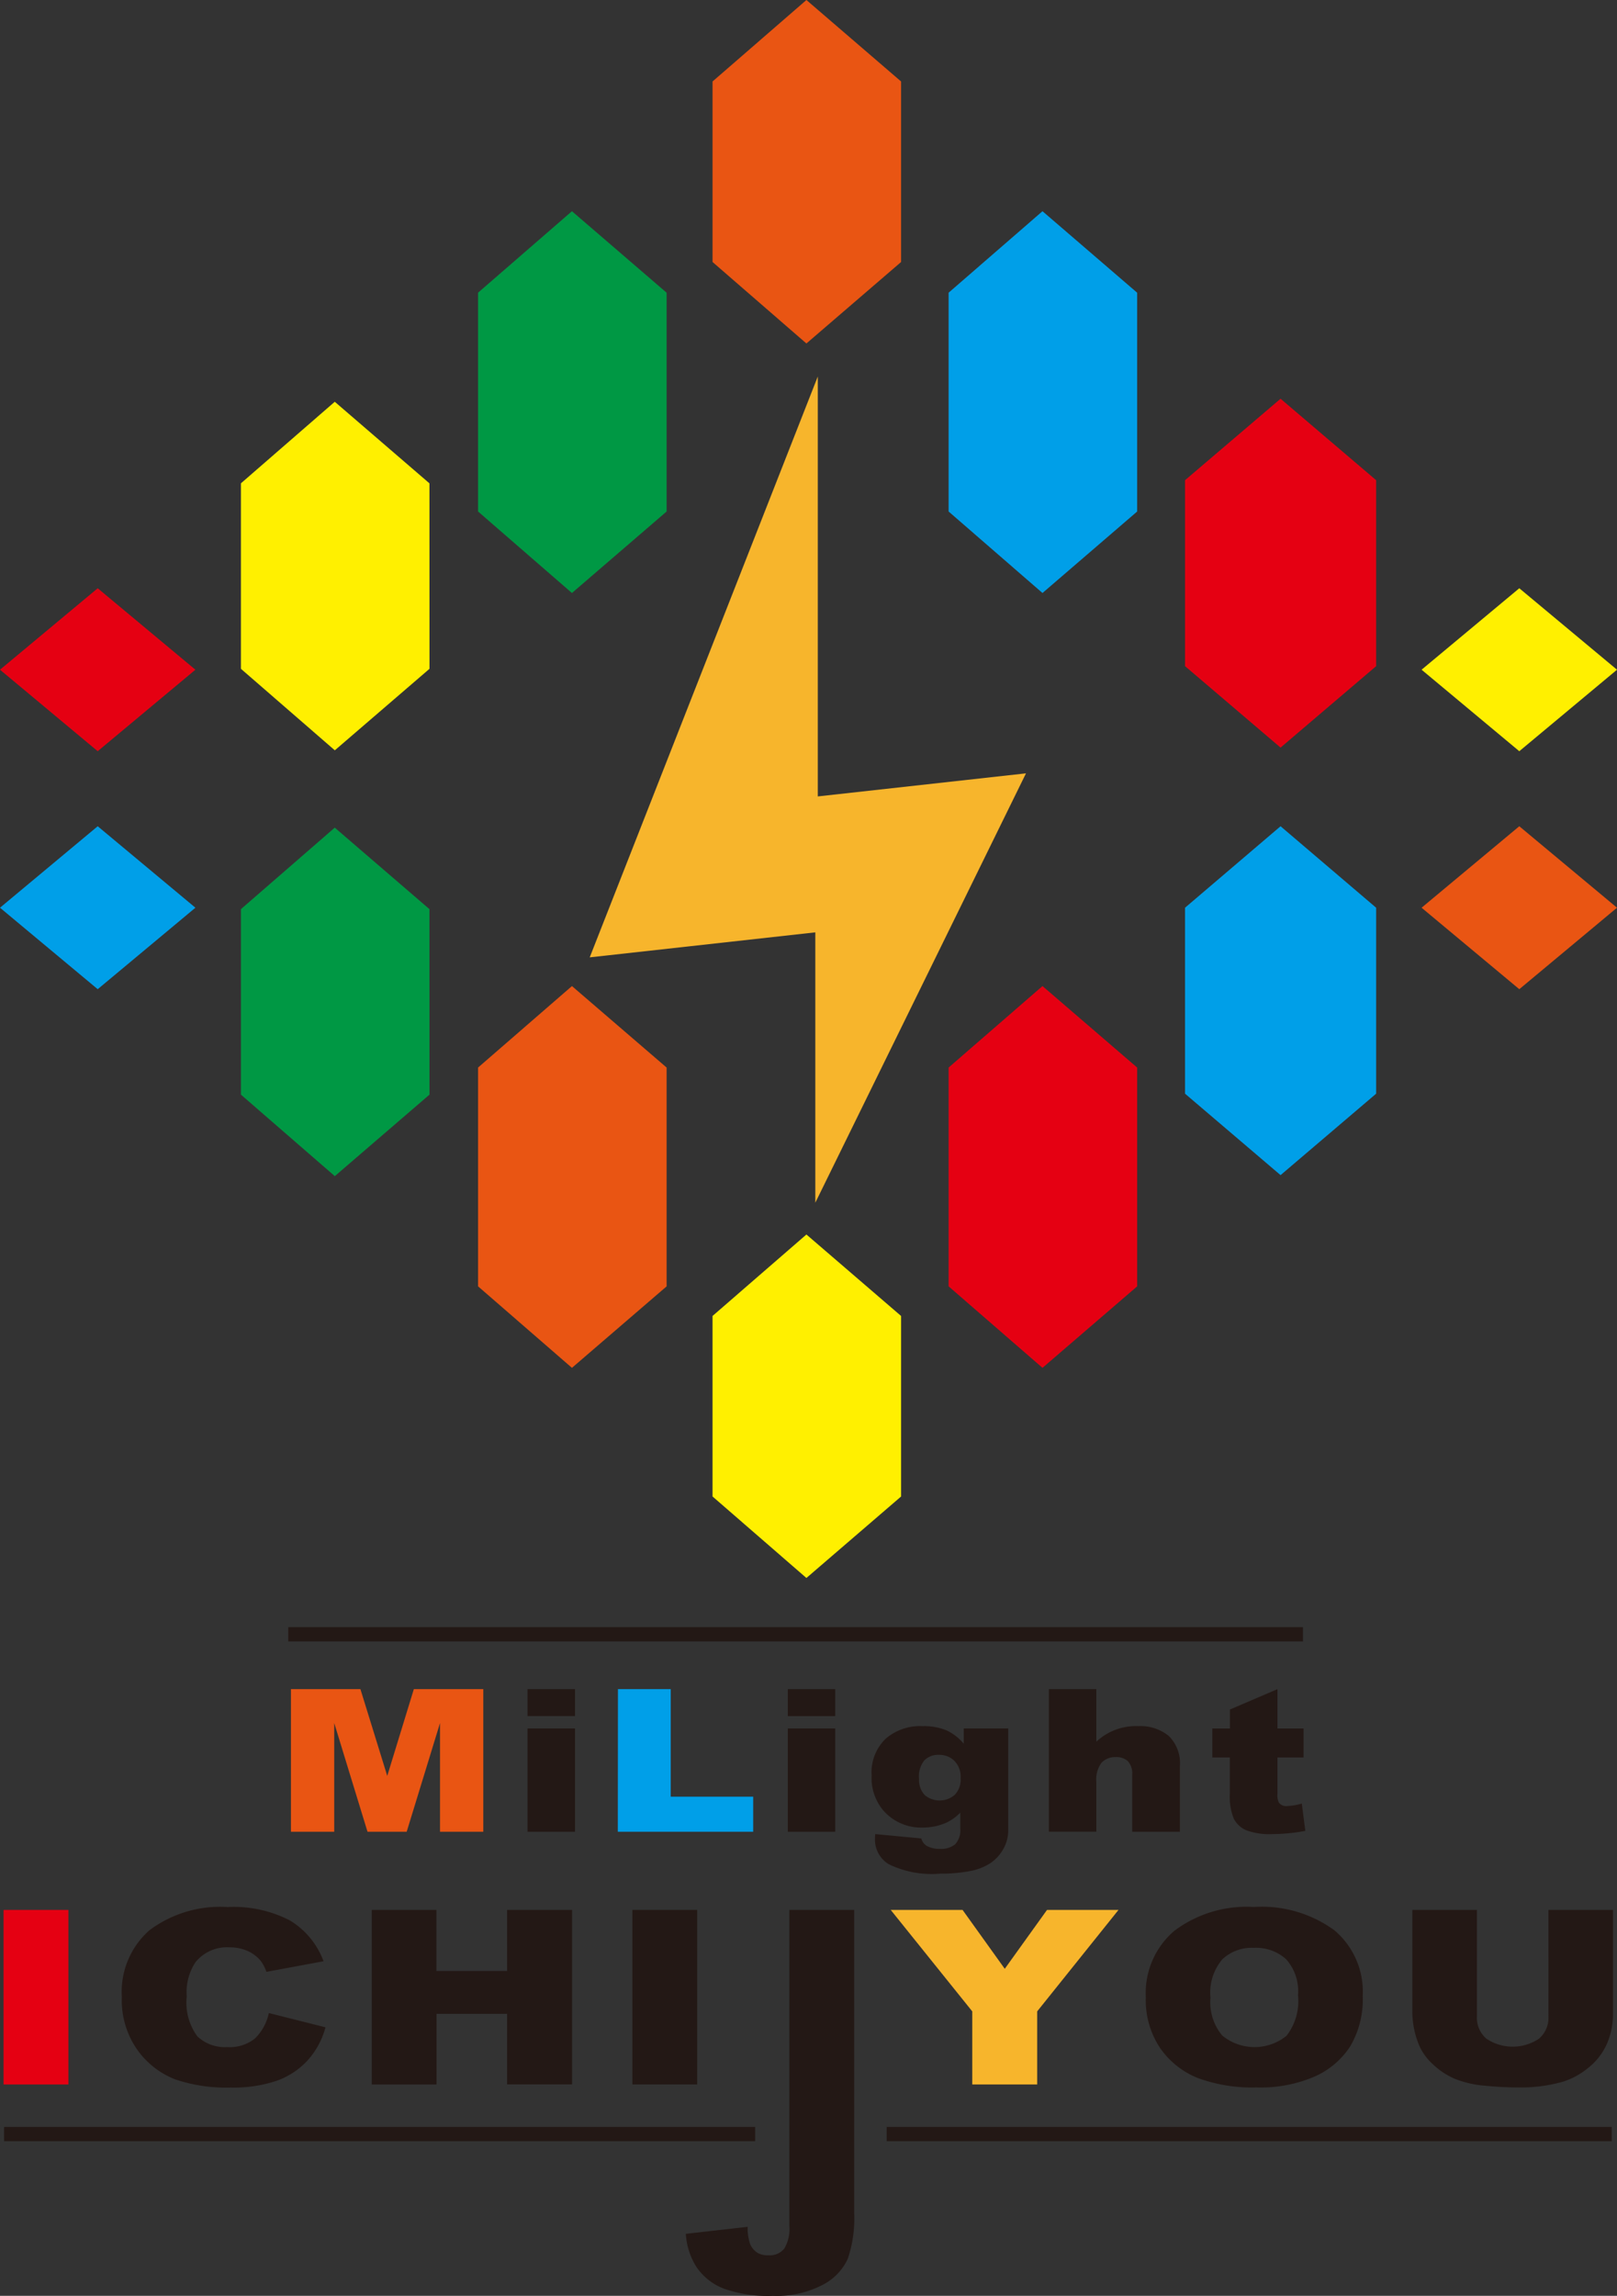 <svg xmlns="http://www.w3.org/2000/svg" width="70.468" height="100.001"><rect width="100%" height="100%" fill="#333333" stroke="none"/><path fill="#f7b52c" d="m44.712 33.685-9.073 1.005V16.4L25.7 41.7l9.831-1.089v11.776Z" data-name="パス 79"/><path fill="#e95513" d="M12.679 73.575h3.028l1.169 3.779 1.159-3.779h3.027v6.212h-1.886v-4.736l-1.453 4.736h-1.707l-1.451-4.736v4.736h-1.886Z" data-name="パス 80"/><path fill="#231815" d="M22.99 73.575h2.069v1.174H22.99Zm0 1.712h2.069v4.5H22.99Z" data-name="パス 81"/><path fill="#009fe8" d="M26.93 73.575h2.3v4.683h3.594v1.529h-5.9Z" data-name="パス 82"/><path fill="#231815" d="M34.333 73.575H36.4v1.174h-2.067Zm0 1.712H36.4v4.5h-2.067Z" data-name="パス 83"/><path fill="#231815" d="M42 75.287h1.937v4.449a1.616 1.616 0 0 1-.216.806 1.777 1.777 0 0 1-.575.621 2.437 2.437 0 0 1-.91.343 6.787 6.787 0 0 1-1.263.106 4.3 4.3 0 0 1-2.234-.407 1.25 1.25 0 0 1-.608-1.089c0-.055 0-.132.011-.227l2.008.189a.545.545 0 0 0 .234.323 1.131 1.131 0 0 0 .574.131.965.965 0 0 0 .668-.2.9.9 0 0 0 .222-.693v-.684a2.125 2.125 0 0 1-.61.438 2.54 2.54 0 0 1-1.032.211 2.18 2.18 0 0 1-1.749-.788 2.214 2.214 0 0 1-.473-1.479 2.044 2.044 0 0 1 .61-1.6 2.287 2.287 0 0 1 1.6-.55 2.6 2.6 0 0 1 1.04.177 2.176 2.176 0 0 1 .765.588Zm-1.947 2.182a.953.953 0 0 0 .249.723 1.012 1.012 0 0 0 1.3-.008.958.958 0 0 0 .262-.736.986.986 0 0 0-.275-.752.94.94 0 0 0-.671-.26.853.853 0 0 0-.633.239 1.107 1.107 0 0 0-.236.794" data-name="パス 84"/><path fill="#231815" d="M45.71 73.575h2.068v2.288a2.522 2.522 0 0 1 1.826-.677 1.949 1.949 0 0 1 1.329.427 1.662 1.662 0 0 1 .486 1.315v2.859H49.34v-2.475a.792.792 0 0 0-.189-.6.746.746 0 0 0-.529-.177.824.824 0 0 0-.61.236 1.214 1.214 0 0 0-.234.853v2.161H45.71Z" data-name="パス 85"/><path fill="#231815" d="M55.67 73.575v1.713h1.139v1.262H55.67v1.594a.726.726 0 0 0 .066.38.4.4 0 0 0 .356.144 2.636 2.636 0 0 0 .64-.11l.153 1.191a8.048 8.048 0 0 1-1.434.139 2.931 2.931 0 0 1-1.138-.165 1.109 1.109 0 0 1-.542-.5 2.5 2.5 0 0 1-.175-1.089V76.55h-.763v-1.262h.767v-.826Z" data-name="パス 86"/><path fill="#e50012" d="M.155 83.191h2.826v7.603H.155z" data-name="長方形 6"/><path fill="#231815" d="m11.714 87.683 2.471.622a3.526 3.526 0 0 1-.785 1.447 3.359 3.359 0 0 1-1.328.876 5.835 5.835 0 0 1-2.02.3 6.913 6.913 0 0 1-2.43-.36A3.664 3.664 0 0 1 5.995 89.3a3.743 3.743 0 0 1-.685-2.321 3.574 3.574 0 0 1 1.2-2.9 5.145 5.145 0 0 1 3.408-1.013 5.34 5.34 0 0 1 2.71.581 3.48 3.48 0 0 1 1.472 1.78l-2.49.462a1.652 1.652 0 0 0-.274-.509 1.594 1.594 0 0 0-.578-.415 1.962 1.962 0 0 0-.766-.144 1.764 1.764 0 0 0-1.468.642 2.362 2.362 0 0 0-.386 1.5 2.48 2.48 0 0 0 .46 1.733 1.736 1.736 0 0 0 1.295.47 1.76 1.76 0 0 0 1.223-.379 2.206 2.206 0 0 0 .6-1.1" data-name="パス 87"/><path fill="#231815" d="M16.2 83.191h2.819v2.66H22.1v-2.66h2.831v7.6H22.1v-3.072h-3.077v3.076H16.2Z" data-name="パス 88"/><path fill="#231815" d="M27.558 83.191h2.826v7.603h-2.826z" data-name="長方形 7"/><path fill="#231815" d="M34.4 83.191h2.825V96.4a5.473 5.473 0 0 1-.277 1.981 2.4 2.4 0 0 1-1.114 1.15 4.332 4.332 0 0 1-2.143.472 5.82 5.82 0 0 1-2.141-.313 2.554 2.554 0 0 1-1.173-.908 3.011 3.011 0 0 1-.489-1.482l2.695-.305a2.149 2.149 0 0 0 .106.747.824.824 0 0 0 .336.393.877.877 0 0 0 .46.1.813.813 0 0 0 .694-.292 1.674 1.674 0 0 0 .221-.986Z" data-name="パス 89"/><path fill="#f7b52c" d="M38.817 83.191h3.131l1.839 2.565 1.842-2.565h3.115l-3.544 4.42v3.184h-2.829v-3.184Z" data-name="パス 90"/><path fill="#231815" d="M49.934 87a3.562 3.562 0 0 1 1.245-2.9 5.25 5.25 0 0 1 3.466-1.037 5.371 5.371 0 0 1 3.51 1.018 3.5 3.5 0 0 1 1.232 2.856 4.031 4.031 0 0 1-.538 2.185 3.562 3.562 0 0 1-1.556 1.327 5.964 5.964 0 0 1-2.536.475 6.884 6.884 0 0 1-2.555-.409 3.656 3.656 0 0 1-1.64-1.3A3.747 3.747 0 0 1 49.934 87m2.819.011a2.251 2.251 0 0 0 .513 1.654 2.222 2.222 0 0 0 2.8.01 2.46 2.46 0 0 0 .5-1.768 2.083 2.083 0 0 0-.519-1.569 1.962 1.962 0 0 0-1.41-.495 1.872 1.872 0 0 0-1.369.5 2.25 2.25 0 0 0-.517 1.664" data-name="パス 91"/><path fill="#231815" d="M67.48 83.191h2.813v4.53a3.246 3.246 0 0 1-.252 1.273 2.735 2.735 0 0 1-.79 1.047 3.305 3.305 0 0 1-1.13.63 6.738 6.738 0 0 1-1.973.253q-.665 0-1.453-.077a4.448 4.448 0 0 1-1.316-.308 3.277 3.277 0 0 1-.968-.656 2.368 2.368 0 0 1-.6-.877 3.859 3.859 0 0 1-.261-1.285v-4.53h2.813v4.639a1.2 1.2 0 0 0 .414.971 2.06 2.06 0 0 0 2.29 0 1.2 1.2 0 0 0 .414-.976Z" data-name="パス 92"/><path fill="#231815" d="M38.641 92.644h31.596v.621H38.641z" data-name="長方形 8"/><path fill="#231815" d="M.178 92.644H32.91v.621H.178z" data-name="長方形 9"/><path fill="#231815" d="M12.562 70.875h44.22v.622h-44.22z" data-name="長方形 10"/><path fill="#e50012" d="m8.516 29.171-4.258 3.55L0 29.171l4.258-3.548Z" data-name="パス 93"/><path fill="#009fe8" d="m8.516 39.538-4.258 3.549L0 39.538l4.258-3.549Z" data-name="パス 94"/><path fill="#fff000" d="m70.468 29.171-4.258 3.55-4.258-3.55 4.258-3.548Z" data-name="パス 95"/><path fill="#e95513" d="m70.468 39.538-4.258 3.549-4.258-3.549 4.258-3.549Z" data-name="パス 96"/><path fill="#009fe8" d="m59.971 39.538-4.165-3.549-4.163 3.549v8.1l4.163 3.548 4.165-3.547Z" data-name="パス 97"/><path fill="#e50012" d="m59.971 20.916-4.165-3.548-4.163 3.548v8.1l4.163 3.548 4.165-3.547Z" data-name="パス 98"/><path fill="#e50012" d="m49.557 46.5-4.126-3.549L41.34 46.5v9.53l4.091 3.55 4.126-3.549Z" data-name="パス 99"/><path fill="#009fe8" d="M49.557 12.75 45.431 9.2l-4.091 3.549v9.531l4.091 3.55 4.126-3.55Z" data-name="パス 100"/><path fill="#e95513" d="m29.051 46.5-4.126-3.549-4.091 3.549v9.53l4.091 3.55 4.126-3.549Z" data-name="パス 101"/><path fill="#009844" d="M29.051 12.75 24.925 9.2l-4.091 3.548v9.532l4.091 3.55 4.126-3.55Z" data-name="パス 102"/><path fill="#009844" d="m18.715 39.6-4.126-3.55L10.5 39.6v8.08l4.091 3.55 4.126-3.55Z" data-name="パス 103"/><path fill="#fff000" d="M18.715 21.053 14.589 17.5 10.5 21.052v8.08l4.091 3.55 4.126-3.55Z" data-name="パス 104"/><path fill="#fff000" d="m39.269 57.321-4.126-3.549-4.091 3.548v7.863l4.091 3.55 4.126-3.549Z" data-name="パス 105"/><path fill="#e95513" d="M39.269 3.549 35.143 0l-4.091 3.549v7.863l4.091 3.549 4.126-3.549Z" data-name="パス 106"/></svg>